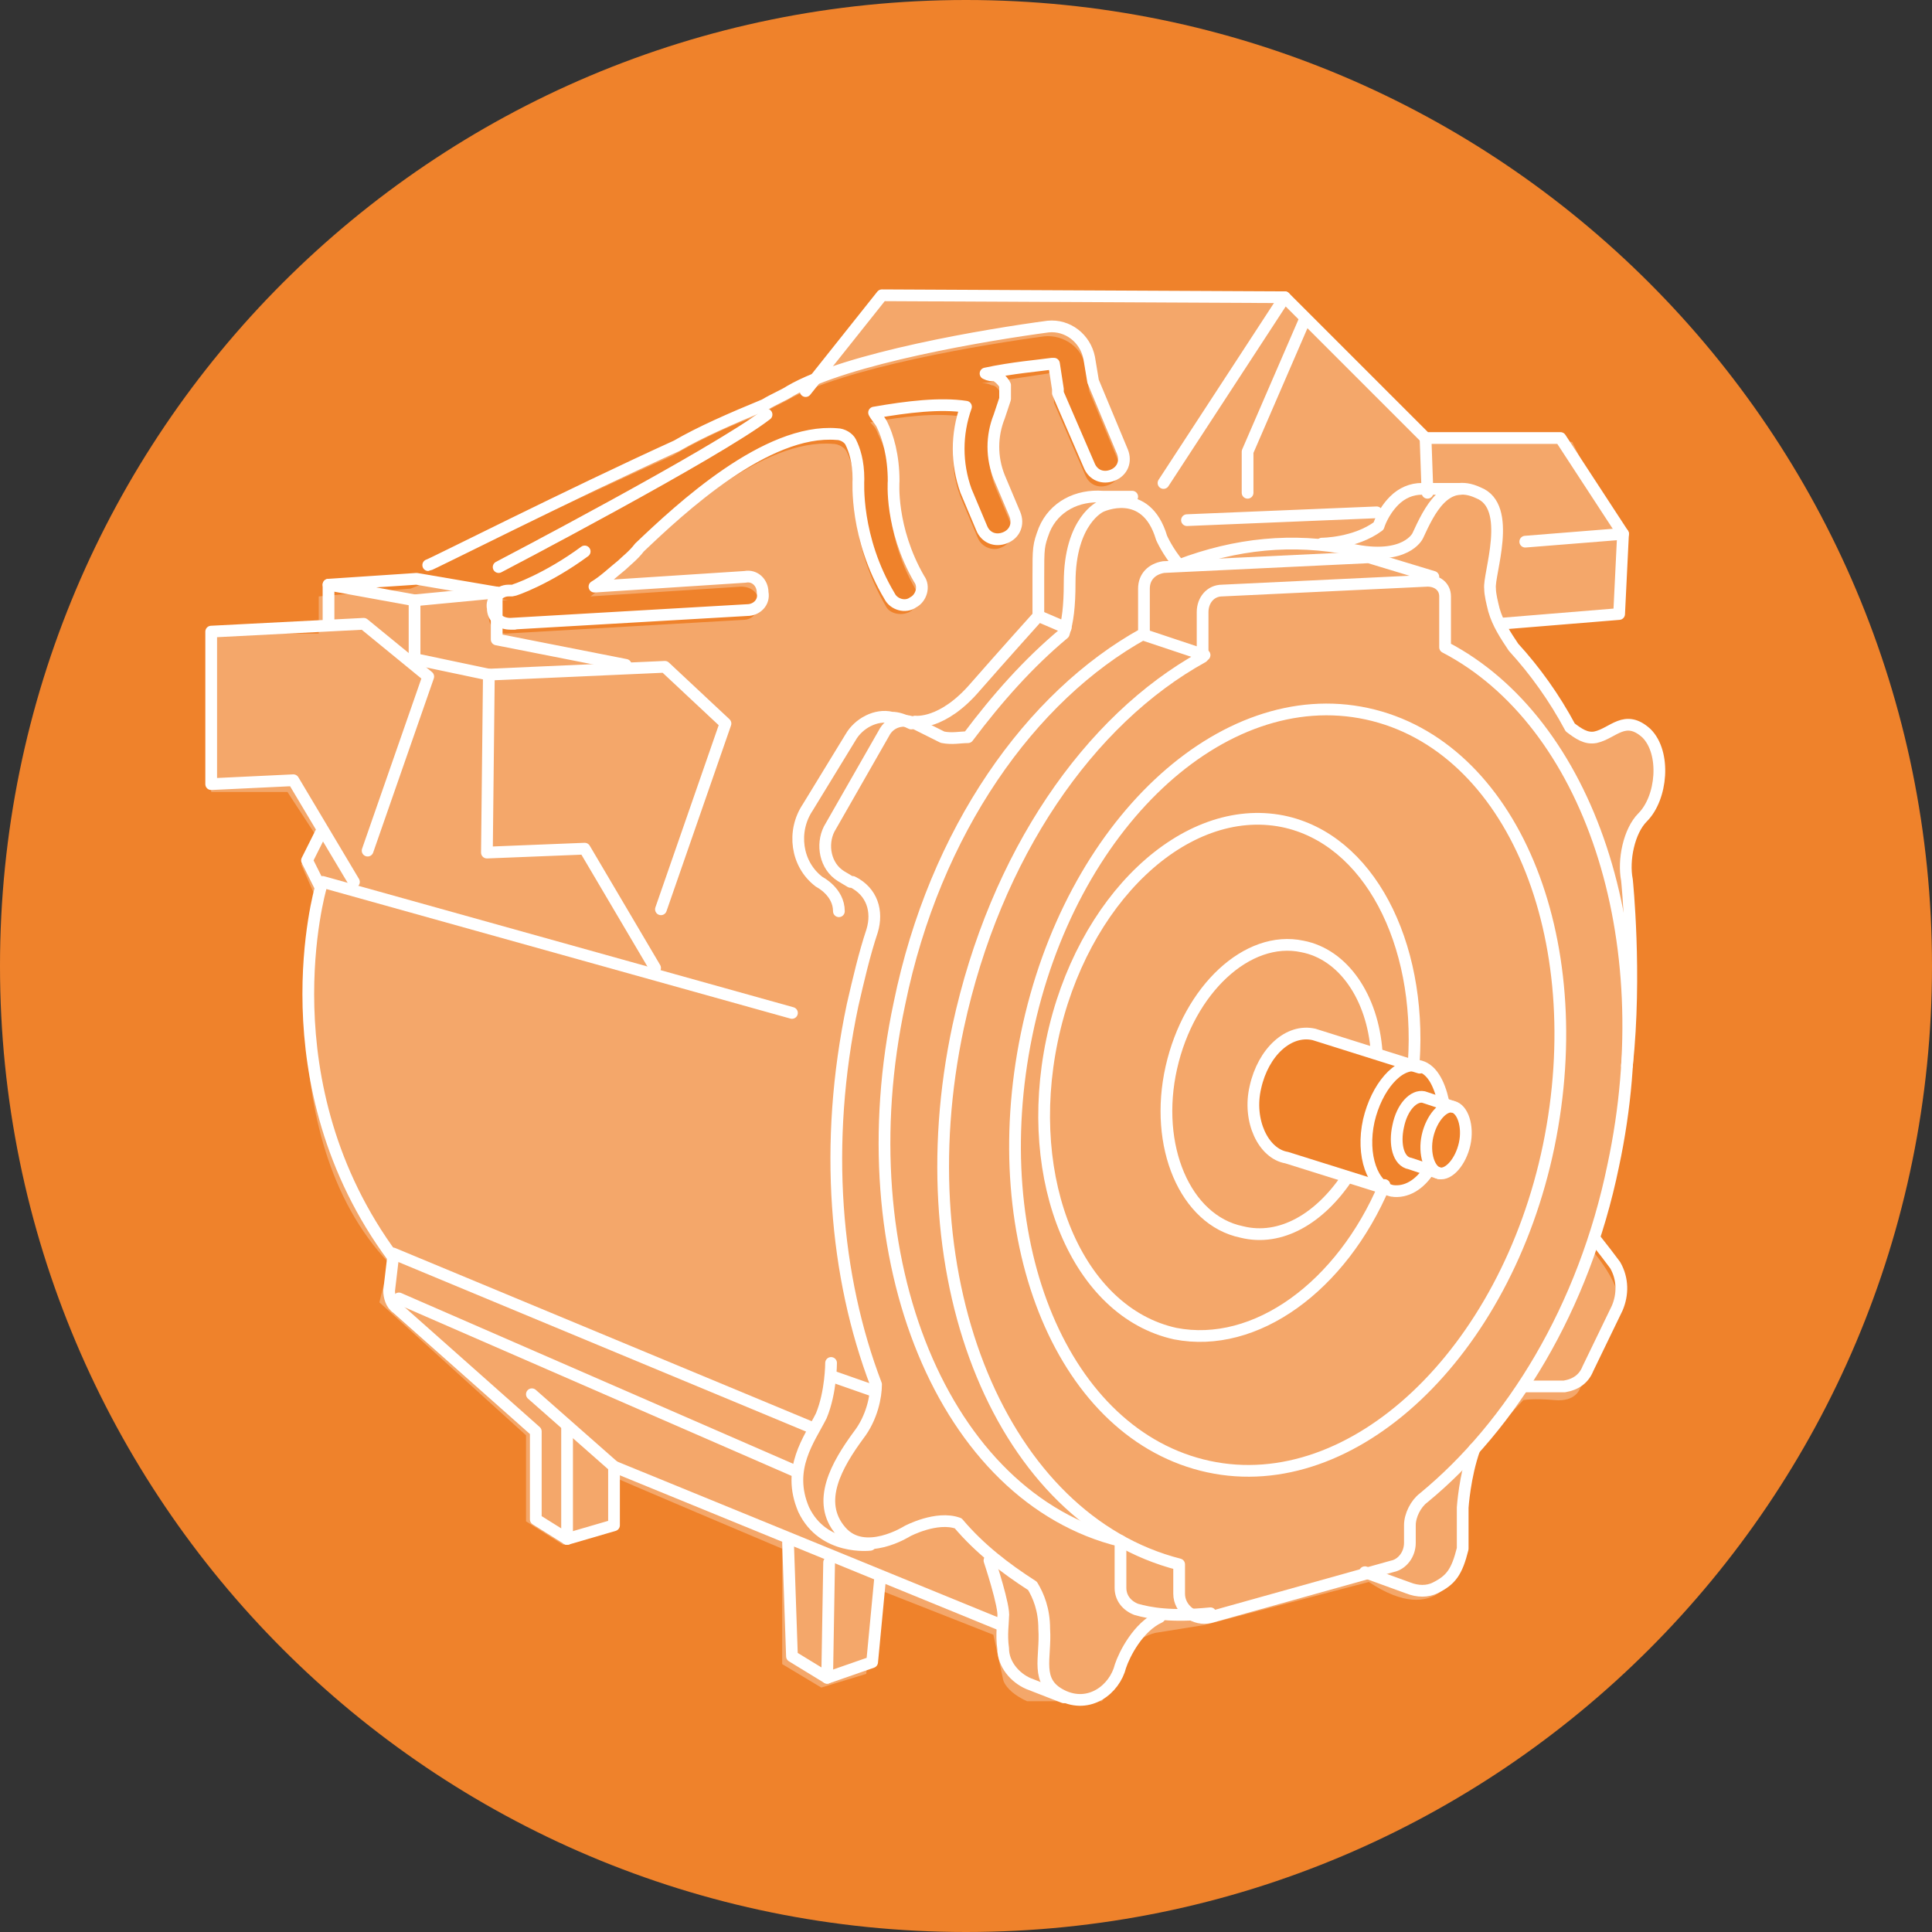 <?xml version="1.0" encoding="UTF-8"?>
<svg id="_レイヤー_1" xmlns="http://www.w3.org/2000/svg" width="98.8" height="98.8" xmlns:xlink="http://www.w3.org/1999/xlink" version="1.1" viewBox="0 0 98.8 98.8">
  <rect x="0" y="0" width="98.8" height="98.8" fill="#333333" stroke="none"/>
  <!-- Generator: Adobe Illustrator 29.0.0, SVG Export Plug-In . SVG Version: 2.1.0 Build 186)  -->
  <defs>
    <style>
      .st0, .st1 {
        fill: none;
      }

      .st2 {
        clip-path: url(#clippath-1);
      }

      .st1 {
        stroke: #fff;
        stroke-linecap: round;
        stroke-linejoin: round;
        stroke-width: .6px;
      }

      .st3 {
        fill: #fff;
      }

      .st4 {
        opacity: .3;
      }

      .st5 {
        fill: #ef822b;
      }

      .st6 {
        clip-path: url(#clippath);
      }
    </style>
    <clipPath id="clippath">
      <rect class="st0" x="10.8" y="15.2" width="74.3" height="71.8"/>
    </clipPath>
    <clipPath id="clippath-1">
      <rect class="st0" x="10.8" y="15.2" width="74.3" height="71.8"/>
    </clipPath>
  </defs>
  <path class="st5" d="M98.8,49.4c0,27.3-22.1,49.4-49.4,49.4S0,76.7,0,49.4,22.1,0,49.4,0s49.4,22.1,49.4,49.4"/>
  <g class="st4">
    <g class="st6">
      <g class="st2">
        <path class="st3" d="M83.3,43.7c0-1.2,1.8-3.6,1.8-4.4s-1.6-3.2-2.4-2.3c-.8,1-2.2.4-2.2.4-.2-1.1-3.8-5.5-3.8-5.5l6.1-.5v-3.8c.1,0-2.4-5-2.4-5l-7.4-.4-7.5-6.9h-20.4l-3.5,4.3-13.4,6.6c2-1,4.2-2,6.2-2.9,1.2-.7,2.8-1.5,4.5-2.1.5-.3.9-.5,1.3-.7,2.9-1.7,10.2-2.9,13.2-3.3,1-.1,2,.6,2.1,1.6l.2,1.2,1.5,3.6c.2.5,0,1-.5,1.2-.5.2-1,0-1.2-.5l-1.6-3.7c0,0,0-.1,0-.2l-.2-1.3c0,0,0-.1-.1,0-.7.1-1.9.3-3.4.5.2,0,.3,0,.5.1.2,0,.4.2.5.5.1.2.1.5,0,.7l-.3.9c-.4,1-.4,2.1,0,3.1l.8,1.9c.2.5,0,1-.5,1.2-.4.2-1,0-1.2-.5l-.8-1.9c-.6-1.4-.6-2.9,0-4.3-1.4-.2-3,0-4.7.3.2.2.3.3.4.6.3.6.7,1.5.6,2.9,0,0-.2,2.4,1.3,5,.2.4.1,1-.3,1.2-.4.2-1,.1-1.2-.3-1.8-3.1-1.6-5.9-1.6-6,0-.9-.2-1.5-.4-1.9-.1-.2-.4-.4-.7-.4-3.6-.3-8,3.8-10.1,5.8-.4.4-.7.7-.9.9-.5.4-.9.7-1.4,1.1l7.7-.5c.5,0,.9.3.9.8,0,.5-.3.9-.8.9l-12.1.7s0,0,0,0c-.5,0-.9-.4-.9-.8,0-.5.3-.9.8-.9h.1s0,0,.1,0l-4.5-.8-.5.2-4.7.4v1.9h-5.7c0,.1-.1,8.1-.1,8.1h4.2l1.7,2.6-1,1.1.7,1.6s-2.5,12.2,3.8,18.8l-.5,2,7.5,6.8v4.4l1.9,1.2,2.3-.7v-2.9c-.1,0,8.9,3.8,8.9,3.8v5.9l2,1.2,2.3-.7.4-4.4,6.1,2.4.5,2.3s.2,1.1,2.9,1.6c2.6.5,2.4-1.4,3.1-2.6.7-1.2,1.8-1.4,1.8-1.4l2.5-.4,8.4-2.2c3.6,2.4,4.5-.7,4.5-.7l.5-5.5,2.9-3.1s.5-.1,1.6,0c1.1.1,1.3-.6,1.3-.6l1.9-4c.5-1.1-1.4-3.2-1.4-3.2,2.5-6.7,1.8-18.3,1.8-19.5M74.9,58.2c-.6,1.9-1.9,1.8-1.9,1.8l-1.8,1.2-6.2-2.5s-1.1-1.6-.6-3.5c.5-1.9,2.8-2.5,2.8-2.5l5.4,1.7,1.3,1.9s1.7,0,1.1,1.9"/>
      </g>
    </g>
  </g>
  <path class="st1" d="M72.6,54.6l-5.4-1.7c-1.3-.3-2.6.9-3,2.7-.4,1.7.4,3.4,1.6,3.6l5.1,1.6"/>
  <path class="st1" d="M73.1,59.8c-.5.8-1.2,1.2-1.9,1.1-1-.2-1.6-1.8-1.2-3.6.4-1.7,1.5-3,2.5-2.8.7.1,1.1.9,1.3,1.8"/>
  <path class="st1" d="M74.3,56.6l-1.5-.5c-.5-.1-1.1.5-1.3,1.5-.2.9,0,1.8.6,1.9l1.5.5"/>
  <path class="st1" d="M74.9,58.5c-.2.9-.8,1.6-1.3,1.5-.5-.1-.8-1-.6-1.9.2-.9.8-1.6,1.3-1.5.5.1.8,1,.6,1.9Z"/>
  <path class="st1" d="M79.2,58.6c-2.2,10.6-10,18-17.4,16.4-7.4-1.6-11.5-11.4-9.3-22.1s10-18,17.4-16.4c7.4,1.6,11.5,11.4,9.3,22.1Z"/>
  <path class="st1" d="M70.8,60.6c-2.2,5.2-6.6,8.4-10.7,7.6-5-1.1-7.8-7.8-6.3-15,1.5-7.2,6.8-12.2,11.8-11.2,4.4.9,7.1,6.2,6.7,12.3"/>
  <path class="st1" d="M68.9,60.2c-1.4,2.1-3.4,3.3-5.4,2.8-2.9-.6-4.5-4.4-3.6-8.4.9-4,3.9-6.8,6.7-6.2,2.1.4,3.6,2.6,3.8,5.4"/>
  <path class="st1" d="M73.9,33v-2.5c0-.5-.4-.8-.9-.8l-10.5.5c-.6,0-1,.5-1,1.1v2.3c-5.8,3.2-10.6,10.1-12.5,18.9-2.8,13.1,2.3,25.2,11.3,27.5v1.5c0,.8.8,1.4,1.6,1.2l9.3-2.6c.5-.1.9-.6.9-1.2v-.9c0-.5.3-1.1.7-1.4,4.5-3.7,8.2-9.7,9.7-17,2.5-11.7-1.3-22.7-8.6-26.5Z"/>
  <path class="st1" d="M61.9,82.5c-2,.2-3.1,0-3.8-.2-.5-.2-.8-.6-.8-1.1v-2.4c-9-2.2-14.1-14.4-11.3-27.5,1.8-8.8,6.7-15.7,12.5-18.9v-2.3c0-.6.4-1,1-1.1l10.5-.5,3.3,1"/>
  <path class="st1" d="M59.3,82.7c-1.1.5-1.8,1.9-2,2.5-.3,1.2-1.6,2.2-3,1.5-1.4-.7-.8-1.9-.9-3.4,0-1-.3-1.7-.6-2.2-1.4-.9-2.7-1.9-3.8-3.2-1.1-.4-2.6.4-2.6.4,0,0-2.2,1.4-3.4,0-1.3-1.5-.2-3.4.9-4.9.7-.9.9-2,.9-2.6-2.1-5.5-2.7-12.3-1.2-19.4.3-1.3.6-2.6,1-3.8.3-1,0-2-1-2.5,0,0-.1,0-.1,0l-.5-.3c-.8-.5-1-1.6-.6-2.4l2.8-4.9c.3-.6,1-.8,1.6-.5l1.4.7c.5.1.9,0,1.3,0,1.5-2,3.1-3.8,4.9-5.3.2-.6.3-1.4.3-2.6,0-3.2,1.6-3.9,1.6-3.9,0,0,2.3-1.1,3.1,1.6,0,0,.3.7.9,1.4,2.9-1.1,5.8-1.4,8.8-.8,2.8.6,3.4-.7,3.4-.7.6-1.3,1.4-3,3.1-2.2,1.8.7.5,4.2.6,4.9,0,.3.1.7.2,1.1.2.7.6,1.3,1,1.9,1.1,1.2,2.1,2.6,2.9,4.1.4.3.8.6,1.3.5.9-.2,1.5-1.2,2.6-.2,1,1,.8,3.3-.2,4.3-.7.7-1,2.2-.8,3.2,0,0,.5,4.8,0,9.5"/>
  <path class="st1" d="M69.8,80.4l2.2.8c.5.2,1,.2,1.4,0,.8-.4,1.1-.8,1.4-2v-2.1c0,0,.1-1.6.6-3"/>
  <path class="st1" d="M81.6,63.4c.4.5.7.9,1,1.3.4.7.4,1.5.1,2.2l-1.5,3.1c-.2.5-.6.8-1.2.9-.5,0-1.5,0-2.1,0"/>
  <path class="st1" d="M67.6,27.8s1.7,0,2.9-.9c0,0,.2-.7.8-1.3.4-.4.9-.6,1.4-.6h2"/>
  <path class="st1" d="M46.8,36.9s1.4.2,3.1-1.8c1.4-1.6,3.2-3.6,3.2-3.6,0,0,0-.5,0-2s0-1.6.3-2.4c.5-1.2,1.7-1.8,3-1.7h1.5"/>
  <path class="st1" d="M42.9,46.6c0-1-1-1.5-1-1.5,0,0,0,0,0,0-1.2-.9-1.4-2.6-.6-3.8l2.2-3.6c.4-.7,1.3-1.2,2.1-1,.3,0,.6.1,1,.3"/>
  <path class="st1" d="M50.6,79.8s.8,2.4.7,2.9c0,.3-.1.9,0,1.6,0,.8.6,1.5,1.3,1.8l1.8.7"/>
  <line class="st1" x1="20.1" y1="64.1" x2="41.5" y2="73"/>
  <path class="st1" d="M42.5,69.7s0,1.5-.5,2.7c-.6,1.2-1.8,2.7-.9,4.8,1,2.1,3.4,1.8,3.4,1.8"/>
  <line class="st1" x1="29" y1="73" x2="29" y2="78.7"/>
  <line class="st1" x1="42.4" y1="79.9" x2="42.3" y2="85.8"/>
  <line class="st1" x1="20.4" y1="66.4" x2="40.6" y2="75.2"/>
  <path class="st1" d="M27.2,71.3l4.2,3.7v3l-2.4.7-1.6-1v-4.5l-7.1-6.3c-.3-.2-.4-.6-.4-.9l.2-1.7c-6.6-8.9-3.7-18.9-3.7-18.9l-.7-1.4.7-1.4"/>
  <polyline class="st1" points="40.3 78.9 40.5 84.7 42.3 85.8 44.6 85 45 80.8"/>
  <line class="st1" x1="31.4" y1="75" x2="51.2" y2="83.1"/>
  <line class="st1" x1="16.5" y1="45.1" x2="40.5" y2="51.8"/>
  <line class="st1" x1="58.6" y1="32.5" x2="61.6" y2="33.5"/>
  <line class="st1" x1="53.1" y1="31.5" x2="54.5" y2="32.1"/>
  <line class="st1" x1="42.6" y1="70.4" x2="44.6" y2="71.1"/>
  <polyline class="st1" points="33.5 49.5 29.9 43.4 24.9 43.6 25 34.5 34 34.1 37.1 37 33.8 46.5"/>
  <polyline class="st1" points="18.1 45.1 15 39.9 10.8 40.1 10.8 32.3 18.6 31.9 21.9 34.6 18.8 43.5"/>
  <line class="st1" x1="83" y1="27.3" x2="78" y2="27.7"/>
  <line class="st1" x1="72.9" y1="22.4" x2="73" y2="25.2"/>
  <line class="st1" x1="60.7" y1="26.6" x2="70.4" y2="26.2"/>
  <polyline class="st1" points="66.7 16.4 63.8 23.1 63.8 25.2"/>
  <polyline class="st1" points="41.2 20 45.1 15.1 65.7 15.2 72.9 22.4 79.8 22.4 83 27.3 82.8 31.4 76.7 31.9"/>
  <line class="st1" x1="65.7" y1="15.2" x2="59.5" y2="24.7"/>
  <polyline class="st1" points="25 34.5 21.2 33.7 21.2 30.7 16.8 29.9 21.3 29.6 25.4 30.3 25.4 32.7 32 34"/>
  <line class="st1" x1="21.2" y1="30.7" x2="25.4" y2="30.3"/>
  <path class="st1" d="M29.9,28.2c-1.9,1.4-3.6,2-3.7,2,0,0,0,0-.1,0h-.1c-.5,0-.9.5-.8.9,0,.5.4.8.9.8s0,0,0,0l12.1-.7c.5,0,.9-.4.8-.9,0-.5-.4-.9-.9-.8l-7.7.5c.5-.3.9-.7,1.4-1.1.2-.2.6-.5.9-.9,2.1-2,6.5-6.1,10.1-5.8.3,0,.6.2.7.4.2.4.4,1,.4,1.9,0,.1-.2,3,1.6,6,.2.4.8.6,1.2.3.4-.2.6-.8.3-1.2-1.5-2.6-1.3-5-1.3-5,0-1.3-.3-2.3-.6-2.9-.1-.2-.3-.4-.4-.6,1.7-.3,3.4-.5,4.7-.3-.5,1.4-.5,2.9,0,4.3l.8,1.9c.2.5.7.7,1.2.5.5-.2.7-.7.5-1.2l-.8-1.9c-.4-1-.4-2.1,0-3.1l.3-.9c0-.2,0-.5,0-.7-.1-.2-.3-.4-.5-.5-.2,0-.3,0-.5-.1,1.4-.3,2.7-.4,3.4-.5,0,0,.1,0,.1,0l.2,1.3c0,0,0,.1,0,.2l1.6,3.7c.2.5.7.7,1.2.5.5-.2.7-.7.5-1.2l-1.5-3.6-.2-1.2c-.2-1-1.1-1.7-2.1-1.6-3,.4-10.3,1.6-13.2,3.3-.3.2-.8.4-1.3.7-1.7.7-3.3,1.4-4.5,2.1-5.5,2.5-12.6,6.1-12.7,6.1"/>
  <path class="st1" d="M25.5,29s11.1-5.8,13.7-7.8"/>
  <line class="st1" x1="16.8" y1="29.9" x2="16.8" y2="31.9"/>
</svg>